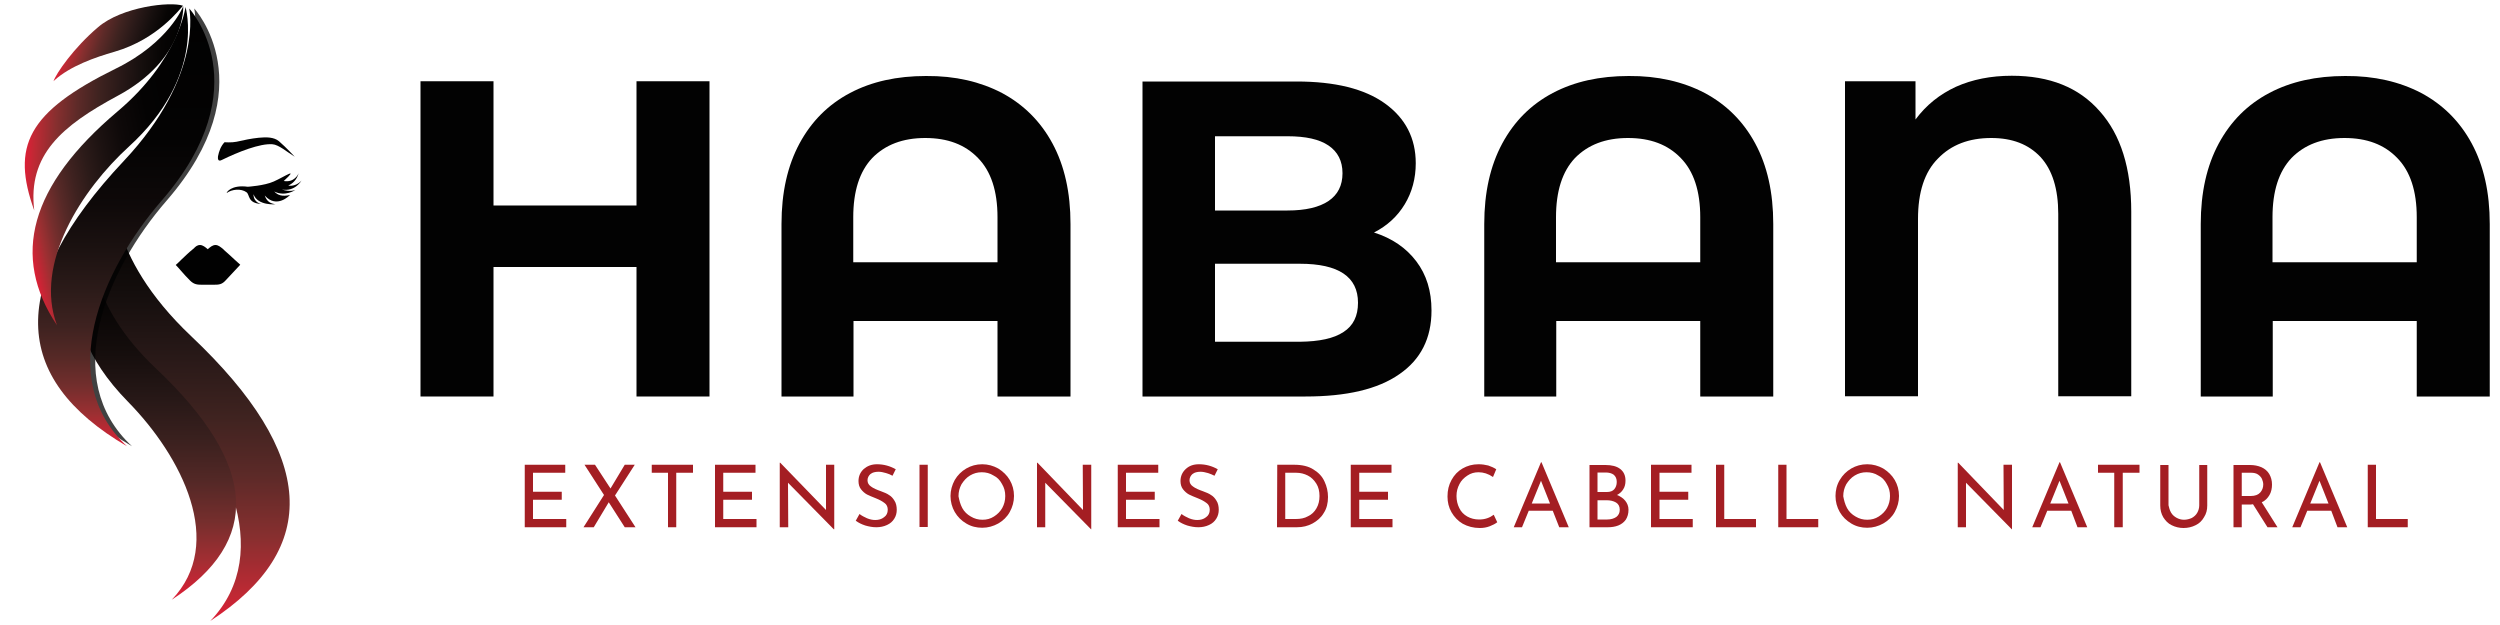 <?xml version="1.0" encoding="utf-8"?>
<!-- Generator: Adobe Illustrator 26.0.2, SVG Export Plug-In . SVG Version: 6.00 Build 0)  -->
<svg version="1.1" id="Layer_1" xmlns="http://www.w3.org/2000/svg" xmlns:xlink="http://www.w3.org/1999/xlink" x="0px" y="0px"
	 viewBox="0 0 1000 250" style="enable-background:new 0 0 1000 250;" xml:space="preserve">
<style type="text/css">
	.st0{fill:url(#SVGID_1_);}
	.st1{fill:#010101;}
	.st2{fill:url(#SVGID_00000145768386542436758780000002388990453307474367_);}
	.st3{opacity:0.75;}
	.st4{fill:url(#SVGID_00000071555061988085846150000012472126439962743944_);}
	.st5{fill:url(#SVGID_00000167387224912761687490000005916133785192610723_);}
	.st6{fill:url(#SVGID_00000076565493140988043620000014451412457265698702_);}
	.st7{fill:url(#SVGID_00000062186902029984685610000015534105459696073134_);}
	.st8{fill:#020202;}
	.st9{fill:#A41E23;}
</style>
<g>
	<g>
		
			<linearGradient id="SVGID_1_" gradientUnits="userSpaceOnUse" x1="727.081" y1="21.774" x2="717.533" y2="195.309" gradientTransform="matrix(-0.999 5.490000e-02 -5.490000e-02 -0.999 803.979 230.225)">
			<stop  offset="0" style="stop-color:#DE1E36"/>
			<stop  offset="6.036365e-02" style="stop-color:#BF2934"/>
			<stop  offset="0.195" style="stop-color:#872F2F"/>
			<stop  offset="0.332" style="stop-color:#5D2A28"/>
			<stop  offset="0.468" style="stop-color:#3F2320"/>
			<stop  offset="0.604" style="stop-color:#291918"/>
			<stop  offset="0.738" style="stop-color:#160F0E"/>
			<stop  offset="0.871" style="stop-color:#070504"/>
			<stop  offset="1" style="stop-color:#010101"/>
		</linearGradient>
		<path class="st0" d="M76.5,134.5c-34.7-32.8-30.9-59.9-30.9-59.9s-26.2,32.1,17,76.2c26.5,27,48.3,69.7,21.5,97.6
			C128.6,219.4,126.6,181.9,76.5,134.5z"/>
	</g>
	<path class="st1" d="M80,98c1.1,0,2.2,0.9,3,1.6l0.1,0.1l0.1-0.1c0.8-0.7,1.8-1.6,3-1.6c1.1,0,2,0.8,2.9,1.5
		c0.2,0.2,0.4,0.3,0.5,0.5c1.4,1.2,2.9,2.6,4.3,3.9c0.7,0.6,1.3,1.2,2,1.8l0.2,0.2l-5.7,6.1c-1.6,1.8-2.7,1.9-5.1,1.9H81
		c-2.1,0-3.4-0.1-5-1.7c-1.2-1.2-2.5-2.6-3.7-4c-0.6-0.7-1.2-1.4-1.8-2l-0.2-0.2l0.2-0.2c0.7-0.6,1.4-1.3,2.1-2c1.5-1.4,3-2.9,4.4-4
		c0.1-0.1,0.3-0.3,0.5-0.4C78.1,98.7,78.9,98,80,98L80,98z"/>
	<g>
		
			<linearGradient id="SVGID_00000162349829509285359120000011908098494166119086_" gradientUnits="userSpaceOnUse" x1="740.674" y1="31.034" x2="732.927" y2="171.819" gradientTransform="matrix(-0.999 5.490000e-02 -5.490000e-02 -0.999 803.979 230.225)">
			<stop  offset="0" style="stop-color:#DE1E36"/>
			<stop  offset="0.105" style="stop-color:#A52E33"/>
			<stop  offset="0.22" style="stop-color:#762E2D"/>
			<stop  offset="0.338" style="stop-color:#532826"/>
			<stop  offset="0.459" style="stop-color:#39201E"/>
			<stop  offset="0.583" style="stop-color:#251716"/>
			<stop  offset="0.711" style="stop-color:#140D0C"/>
			<stop  offset="0.846" style="stop-color:#060404"/>
			<stop  offset="1" style="stop-color:#010101"/>
		</linearGradient>
		<path style="fill:url(#SVGID_00000162349829509285359120000011908098494166119086_);" d="M62.5,147.5
			c-28.2-26.6-25.1-48.6-25.1-48.6s-21.3,26,13.8,61.8c21.5,21.9,39.2,56.6,17.5,79.2C104.7,216.4,103.2,186,62.5,147.5z"/>
	</g>
	<g>
		<g class="st3">
			<path class="st1" d="M51.5,64.4c32.1-34.1,26.2-61,26.2-61s28.7,31-11,76.8c-24.3,28-42.8,71.5-13.9,98.3
				C6.1,151.2,5.1,113.7,51.5,64.4z"/>
		</g>
		<g>
			<g>
				
					<linearGradient id="SVGID_00000055681783857990537360000002804369553570846368_" gradientUnits="userSpaceOnUse" x1="50.481" y1="73.5" x2="50.481" y2="248.6" gradientTransform="matrix(1 0 0 -1 0 252)">
					<stop  offset="0" style="stop-color:#DE1E36"/>
					<stop  offset="1.538074e-02" style="stop-color:#CD2435"/>
					<stop  offset="7.230055e-02" style="stop-color:#9D2F32"/>
					<stop  offset="0.135" style="stop-color:#742E2D"/>
					<stop  offset="0.202" style="stop-color:#562926"/>
					<stop  offset="0.275" style="stop-color:#3E2220"/>
					<stop  offset="0.355" style="stop-color:#2C1B19"/>
					<stop  offset="0.446" style="stop-color:#1C1211"/>
					<stop  offset="0.554" style="stop-color:#0E0909"/>
					<stop  offset="0.696" style="stop-color:#040303"/>
					<stop  offset="1" style="stop-color:#010101"/>
				</linearGradient>
				<path style="fill:url(#SVGID_00000055681783857990537360000002804369553570846368_);" d="M49.5,64.4c32.1-34.1,26.2-61,26.2-61
					s28.7,31-11,76.8c-24.3,28-42.8,71.5-13.9,98.3C4.1,151.2,3.1,113.7,49.5,64.4z"/>
			</g>
		</g>
	</g>
	
		<linearGradient id="SVGID_00000080893987496692056300000001870583923751152777_" gradientUnits="userSpaceOnUse" x1="28.702" y1="71.53" x2="82.939" y2="71.53" gradientTransform="matrix(0.622 0.502 0.332 -1.057 -11.243 64.945)">
		<stop  offset="0" style="stop-color:#DE1E36"/>
		<stop  offset="6.036365e-02" style="stop-color:#BF2934"/>
		<stop  offset="0.195" style="stop-color:#872F2F"/>
		<stop  offset="0.332" style="stop-color:#5D2A28"/>
		<stop  offset="0.468" style="stop-color:#3F2320"/>
		<stop  offset="0.604" style="stop-color:#291918"/>
		<stop  offset="0.738" style="stop-color:#160F0E"/>
		<stop  offset="0.871" style="stop-color:#070504"/>
		<stop  offset="1" style="stop-color:#010101"/>
	</linearGradient>
	<path style="fill:url(#SVGID_00000080893987496692056300000001870583923751152777_);" d="M39.2,10.9C29.6,19,22.4,29.4,21.4,32.5
		c0.1-0.1,0.3-0.3,0.4-0.4c6.3-5.7,16.3-9.2,24-11.4C63.3,15.6,72.1,3.3,73.2,2.3C68.2,0.5,48.7,2.7,39.2,10.9z"/>
	<g>
		
			<linearGradient id="SVGID_00000159429617242234790040000017140297532837810592_" gradientUnits="userSpaceOnUse" x1="-38.244" y1="256.2" x2="43.049" y2="256.2" gradientTransform="matrix(0.978 -0.209 -0.209 -0.978 97.499 317.974)">
			<stop  offset="0" style="stop-color:#DE1E36"/>
			<stop  offset="1.300472e-02" style="stop-color:#D02335"/>
			<stop  offset="7.163894e-02" style="stop-color:#9F2F32"/>
			<stop  offset="0.136" style="stop-color:#762E2D"/>
			<stop  offset="0.205" style="stop-color:#572927"/>
			<stop  offset="0.28" style="stop-color:#3F2220"/>
			<stop  offset="0.361" style="stop-color:#2C1B19"/>
			<stop  offset="0.454" style="stop-color:#1C1211"/>
			<stop  offset="0.563" style="stop-color:#0E0909"/>
			<stop  offset="0.705" style="stop-color:#040303"/>
			<stop  offset="1" style="stop-color:#010101"/>
		</linearGradient>
		<path style="fill:url(#SVGID_00000159429617242234790040000017140297532837810592_);" d="M47.1,44.5C71.5,23.9,74.2,2.8,74.2,2.8
			s8.3,27.6-22.6,55.8c-18.9,17.2-38.1,46.9-28.8,71.5C4.3,102.5,11.9,74.2,47.1,44.5z"/>
	</g>
	<g>
		
			<linearGradient id="SVGID_00000021115755562435524160000005160912492307396993_" gradientUnits="userSpaceOnUse" x1="22.529" y1="199.403" x2="83.648" y2="199.403" gradientTransform="matrix(0.999 3.580000e-02 3.580000e-02 -0.999 -18.912 240.654)">
			<stop  offset="0" style="stop-color:#DE1E36"/>
			<stop  offset="6.036365e-02" style="stop-color:#BF2934"/>
			<stop  offset="0.195" style="stop-color:#872F2F"/>
			<stop  offset="0.332" style="stop-color:#5D2A28"/>
			<stop  offset="0.468" style="stop-color:#3F2320"/>
			<stop  offset="0.604" style="stop-color:#291918"/>
			<stop  offset="0.738" style="stop-color:#160F0E"/>
			<stop  offset="0.871" style="stop-color:#070504"/>
			<stop  offset="1" style="stop-color:#010101"/>
		</linearGradient>
		<path style="fill:url(#SVGID_00000021115755562435524160000005160912492307396993_);" d="M46.4,27.4C67.6,17,73.3,2.5,73.3,2.5
			s1,21.2-26.2,35.8C24.8,50.3,11,61.9,13.7,84.2C4.5,58.6,10.8,44.9,46.4,27.4z"/>
	</g>
	<path class="st1" d="M89.8,56.9c0,0,2.9,0.2,4.8-0.2c3.1-0.7,5.9-1.3,8.9-1.6s6.1-0.3,8.1,1.4c3,2.6,6.3,6.2,6.3,6.2
		c-3.2-2-6.4-4.8-8.9-5c-5-0.4-13.8,3.1-20.3,6.3c-1.6,0.8-1.6-0.6-1.5-1.5C87.6,60.5,88.3,58.5,89.8,56.9z"/>
	<path class="st1" d="M99.1,74.7c0,0,6.6-0.4,10.4-2.1c4.1-1.8,10.4-6.1,4-0.2c4.1,0.7,5.8-2.5,6-3.3c-0.7,2.8-2.5,4.4-4.2,5.1
		c1.5,0.4,3.9-0.3,5.3-2c0,0-2.5,4.6-7.9,3.6c1.3,0.4,3.4,0.9,5.4,0.2c0,0-4,2.8-8.4,0.6c1.4,1.5,3.2,2.1,6.3,1.4
		c0,0-5.3,5.7-10.1,0.2c0.9,2.6,2.4,3.2,4.3,3.5c0,0-7.1,0.7-8.8-4c0,3.5,3.2,3.9,3.2,3.9c-5.7-0.3-4.6-3.7-6-4.7
		c-2.2-1.6-5.9-1.2-7.9,0.3C90.5,77,92.5,73.8,99.1,74.7z"/>
</g>
<polygon class="st8" points="283.8,32.5 283.8,158.6 254.6,158.6 254.6,106.8 197.4,106.8 197.4,158.6 168.2,158.6 168.2,32.5 
	197.4,32.5 197.4,82.2 254.6,82.2 254.6,32.5 "/>
<path class="st8" d="M400.8,37.2c8.6,4.6,15.4,11.3,20.2,20.2s7.2,19.6,7.2,32.2v69H399v-30.2h-57.6v30.2h-28.8v-69
	c0-12.6,2.4-23.3,7.2-32.2c4.8-8.9,11.5-15.6,20.2-20.2s18.8-6.8,30.4-6.8C382.1,30.3,392.2,32.7,400.8,37.2 M399,104.9v-18
	c0-10.5-2.6-18.4-7.8-23.7c-5.2-5.4-12.2-8-21.1-8c-9,0-16,2.7-21.2,8c-5.1,5.4-7.6,13.3-7.6,23.7v18H399z"/>
<path class="st8" d="M566.5,104.5c4.1,5.4,6.1,11.9,6.1,19.7c0,11.1-4.3,19.6-12.9,25.5c-8.6,6-21.1,8.9-37.5,8.9H457v-126h61.6
	c15.4,0,27.2,2.9,35.4,8.8s12.3,13.9,12.3,23.9c0,6.1-1.5,11.6-4.4,16.4s-7,8.6-12.3,11.3C556.8,95.3,562.4,99.1,566.5,104.5
	 M486,54.5v29.7h29c7.2,0,12.7-1.3,16.4-3.8s5.6-6.2,5.6-11.1s-1.9-8.6-5.6-11.1c-3.7-2.5-9.1-3.7-16.4-3.7
	C515,54.5,486,54.5,486,54.5z M537.4,132.8c3.9-2.5,5.8-6.4,5.8-11.7c0-10.4-7.8-15.6-23.2-15.6h-34v31.2h34
	C527.7,136.6,533.5,135.4,537.4,132.8"/>
<path class="st8" d="M681.9,37.2c8.6,4.6,15.4,11.3,20.2,20.2s7.2,19.6,7.2,32.2v69h-29.2v-30.2h-57.6v30.2h-28.8v-69
	c0-12.6,2.4-23.3,7.2-32.2s11.5-15.6,20.2-20.2s18.8-6.8,30.4-6.8C663.1,30.3,673.3,32.7,681.9,37.2 M680.1,104.9v-18
	c0-10.5-2.6-18.4-7.8-23.7c-5.2-5.4-12.2-8-21.1-8c-9,0-16,2.7-21.2,8c-5.1,5.4-7.6,13.3-7.6,23.7v18H680.1z"/>
<path class="st8" d="M839.9,44.5c8.4,9.4,12.6,22.8,12.6,40.2v73.8h-29.2V85.6c0-10.1-2.4-17.7-7.1-22.8c-4.8-5.1-11.3-7.6-19.7-7.6
	c-8.9,0-16,2.7-21.3,8.2c-5.4,5.4-8,13.5-8,24.2v70.9H738v-126h28.2v15.3c4.3-5.8,9.7-10.1,16.2-13.1c6.5-2.9,13.9-4.4,22.3-4.4
	C819.9,30.3,831.6,35,839.9,44.5"/>
<path class="st8" d="M968.5,37.2c8.6,4.6,15.4,11.3,20.2,20.2s7.2,19.6,7.2,32.2v69h-29.2v-30.2h-57.6v30.2h-28.8v-69
	c0-12.6,2.4-23.3,7.2-32.2s11.5-15.6,20.2-20.2s18.8-6.8,30.4-6.8C949.7,30.3,959.9,32.7,968.5,37.2 M966.7,104.9v-18
	c0-10.5-2.6-18.4-7.8-23.7c-5.2-5.4-12.2-8-21.1-8c-9,0-16,2.7-21.2,8c-5.1,5.4-7.6,13.3-7.6,23.7v18H966.7z"/>
<polygon class="st9" points="226.1,185.9 226.1,189.1 213.2,189.1 213.2,196.7 224.7,196.7 224.7,199.9 213.2,199.9 213.2,207.6 
	226.5,207.6 226.5,210.9 209.9,210.9 209.9,185.9 "/>
<polygon class="st9" points="249.9,210.9 243.5,200.9 237.5,210.9 233.4,210.9 241.6,198 233.8,185.9 238,185.9 244.2,195.4 
	249.9,185.9 253.9,185.9 246,198.2 254.2,210.9 "/>
<polygon class="st9" points="277.2,185.9 277.2,189.1 270.5,189.1 270.5,210.9 267.2,210.9 267.2,189.1 260.7,189.1 260.7,185.9 "/>
<polygon class="st9" points="302.2,185.9 302.2,189.1 289.3,189.1 289.3,196.7 300.8,196.7 300.8,199.9 289.3,199.9 289.3,207.6 
	302.6,207.6 302.6,210.9 286,210.9 286,185.9 "/>
<polygon class="st9" points="333.7,185.9 333.7,211.7 333.5,211.7 315.2,193.1 315.3,210.9 311.9,210.9 311.9,185.1 312.1,185.1 
	330.4,204 330.4,185.9 "/>
<path class="st9" d="M354.3,189.2c-1-0.3-2-0.5-2.9-0.5c-1.3,0-2.5,0.3-3.2,0.9s-1.2,1.5-1.2,2.5c0,1.1,0.5,1.9,1.4,2.5
	c0.9,0.7,2.3,1.3,4,1.9c1.3,0.5,2.4,0.9,3.2,1.5c0.9,0.5,1.6,1.3,2.2,2.3c0.6,0.9,0.9,2.2,0.9,3.6c0,1.3-0.3,2.5-1,3.6
	s-1.6,1.9-2.9,2.5s-2.7,0.9-4.3,0.9c-1.5,0-3-0.3-4.4-0.7c-1.5-0.5-2.7-1.1-3.8-1.9l1.5-2.7c0.9,0.7,1.9,1.2,3,1.7
	c1.2,0.5,2.3,0.7,3.3,0.7c1.3,0,2.5-0.3,3.5-1.1c1-0.7,1.5-1.7,1.5-3c0-1.1-0.4-2.1-1.3-2.7c-0.9-0.7-2-1.3-3.5-1.9
	c-1.4-0.5-2.6-1.1-3.5-1.5c-0.9-0.5-1.7-1.2-2.4-2.1c-0.7-0.9-1-2-1-3.3c0-1.9,0.7-3.5,2.1-4.8c1.4-1.2,3.1-1.9,5.3-1.9
	c2.7,0,5.2,0.7,7.5,2l-1.3,2.6C356.3,189.9,355.4,189.5,354.3,189.2"/>
<rect x="367.8" y="185.9" class="st9" width="3.3" height="24.9"/>
<path class="st9" d="M381.9,192c1.1-1.9,2.7-3.5,4.6-4.6s4-1.7,6.4-1.7c2.3,0,4.4,0.6,6.4,1.7c1.9,1.2,3.5,2.7,4.6,4.6
	c1.1,1.9,1.7,4,1.7,6.4c0,2.3-0.6,4.4-1.7,6.4s-2.7,3.5-4.6,4.6c-2,1.1-4.1,1.7-6.4,1.7s-4.4-0.5-6.4-1.7c-1.9-1.1-3.5-2.7-4.6-4.6
	s-1.7-4.1-1.7-6.4C380.2,196.2,380.8,194,381.9,192 M384.9,203.2c0.8,1.5,2,2.6,3.4,3.4c1.5,0.9,3,1.3,4.7,1.3s3.2-0.4,4.6-1.3
	c1.4-0.9,2.5-2,3.3-3.4c0.8-1.5,1.2-3,1.2-4.8s-0.4-3.3-1.3-4.8c-0.8-1.5-1.9-2.7-3.4-3.4c-1.4-0.9-3-1.3-4.7-1.3s-3.2,0.4-4.7,1.3
	c-1.5,0.9-2.5,2.1-3.4,3.5c-0.8,1.5-1.2,3-1.2,4.8C383.7,200.1,384.1,201.7,384.9,203.2"/>
<polygon class="st9" points="436.5,185.9 436.5,211.7 436.4,211.7 418.1,193.1 418.1,210.9 414.8,210.9 414.8,185.1 415,185.1 
	433.2,204 433.1,185.9 "/>
<polygon class="st9" points="463.3,185.9 463.3,189.1 450.4,189.1 450.4,196.7 461.9,196.7 461.9,199.9 450.4,199.9 450.4,207.6 
	463.8,207.6 463.8,210.9 447.1,210.9 447.1,185.9 "/>
<path class="st9" d="M483.1,189.2c-1-0.3-2-0.5-2.9-0.5c-1.3,0-2.5,0.3-3.2,0.9s-1.2,1.5-1.2,2.5c0,1.1,0.5,1.9,1.4,2.5
	c0.9,0.7,2.3,1.3,4,1.9c1.3,0.5,2.4,0.9,3.2,1.5c0.9,0.5,1.6,1.3,2.2,2.3c0.6,0.9,0.9,2.2,0.9,3.6c0,1.3-0.3,2.5-1,3.6
	s-1.6,1.9-2.9,2.5s-2.7,0.9-4.3,0.9c-1.5,0-3-0.3-4.4-0.7c-1.5-0.5-2.7-1.1-3.8-1.9l1.5-2.7c0.9,0.7,1.9,1.2,3,1.7
	c1.2,0.5,2.3,0.7,3.3,0.7c1.3,0,2.5-0.3,3.5-1.1c1-0.7,1.5-1.7,1.5-3c0-1.1-0.4-2.1-1.3-2.7c-0.9-0.7-2-1.3-3.5-1.9
	c-1.4-0.5-2.6-1.1-3.5-1.5c-0.9-0.5-1.7-1.2-2.4-2.1c-0.7-0.9-1-2-1-3.3c0-1.9,0.7-3.5,2.1-4.8s3.1-1.9,5.3-1.9c2.7,0,5.2,0.7,7.5,2
	l-1.3,2.6C485,189.9,484.1,189.5,483.1,189.2"/>
<path class="st9" d="M510.9,185.9h6.8c3.1,0,5.7,0.6,7.7,1.9c2.1,1.3,3.5,2.8,4.4,4.8c0.9,1.9,1.4,4,1.4,6.2c0,2.4-0.5,4.6-1.7,6.4
	c-1.1,1.9-2.7,3.2-4.5,4.2c-1.9,1-3.9,1.5-6.2,1.5h-8L510.9,185.9L510.9,185.9z M518.3,207.6c1.9,0,3.5-0.3,4.9-1.1
	c1.5-0.7,2.6-1.8,3.4-3.2c0.8-1.4,1.2-3,1.2-4.9s-0.4-3.6-1.3-5s-2-2.5-3.4-3.2s-2.9-1.1-4.6-1.1h-4.4v18.5H518.3L518.3,207.6z"/>
<polygon class="st9" points="556.6,185.9 556.6,189.1 543.7,189.1 543.7,196.7 555.2,196.7 555.2,199.9 543.7,199.9 543.7,207.6 
	557,207.6 557,210.9 540.3,210.9 540.3,185.9 "/>
<path class="st9" d="M595.9,210.5c-1.3,0.5-2.6,0.7-4,0.7c-2.5,0-4.8-0.6-6.8-1.7c-1.9-1.1-3.4-2.7-4.5-4.6c-1.1-1.9-1.6-4-1.6-6.3
	c0-2.5,0.5-4.6,1.6-6.6s2.5-3.5,4.4-4.6s4-1.7,6.4-1.7c1.4,0,2.7,0.2,3.9,0.5c1.2,0.4,2.3,0.9,3.2,1.5l-1.3,3.1
	c-1.9-1.3-3.8-1.9-5.8-1.9c-1.6,0-3.1,0.4-4.4,1.3c-1.4,0.9-2.5,2-3.2,3.4c-0.8,1.5-1.2,3-1.2,4.8s0.4,3.4,1.1,4.8
	c0.7,1.5,1.8,2.6,3.2,3.4c1.4,0.8,3,1.2,4.8,1.2c2.3,0,4.2-0.7,5.8-1.9l1.4,3C598.1,209.5,597.2,210,595.9,210.5"/>
<path class="st9" d="M621.1,204.3h-9.6l-2.7,6.6h-3.3l10.9-26h0.2l10.9,26h-3.8L621.1,204.3z M620,201.4l-3.6-9.1l-3.7,9.1H620z"/>
<path class="st9" d="M650.1,200.3c0.8,1,1.3,2.2,1.3,3.6c0,1.6-0.4,2.9-1.1,4c-0.8,1.1-1.8,1.8-3,2.3c-1.3,0.5-2.7,0.7-4.1,0.7h-7.4
	V186h6.4c2.5,0,4.5,0.5,5.9,1.6s2.1,2.6,2.1,4.7c0,1.3-0.3,2.5-0.9,3.4c-0.6,1-1.4,1.7-2.5,2.3C648.1,198.5,649.3,199.3,650.1,200.3
	 M639,196.8h3.8c1.3,0,2.3-0.4,2.9-1.1s1-1.7,1-2.9c0-1.3-0.4-2.2-1.2-2.9c-0.8-0.6-1.9-0.9-3.2-0.9H639V196.8L639,196.8z
	 M646.5,206.8c0.9-0.7,1.4-1.6,1.4-2.9c0-1.3-0.5-2.3-1.5-2.9c-1-0.6-2.3-0.9-3.7-0.9H639v7.7h3.9
	C644.4,207.8,645.6,207.4,646.5,206.8"/>
<polygon class="st9" points="676.6,185.9 676.6,189.1 663.8,189.1 663.8,196.7 675.3,196.7 675.3,199.9 663.8,199.9 663.8,207.6 
	677.1,207.6 677.1,210.9 660.4,210.9 660.4,185.9 "/>
<polygon class="st9" points="689.7,185.9 689.7,207.6 702.4,207.6 702.4,210.9 686.4,210.9 686.4,185.9 "/>
<polygon class="st9" points="714.6,185.9 714.6,207.6 727.3,207.6 727.3,210.9 711.3,210.9 711.3,185.9 "/>
<path class="st9" d="M735.9,192c1.1-1.9,2.7-3.5,4.6-4.6c1.9-1.1,4-1.7,6.4-1.7c2.3,0,4.4,0.6,6.4,1.7c1.9,1.2,3.5,2.7,4.6,4.6
	s1.7,4,1.7,6.4c0,2.3-0.6,4.4-1.7,6.4s-2.7,3.5-4.6,4.6c-2,1.1-4.1,1.7-6.4,1.7c-2.3,0-4.4-0.5-6.4-1.7s-3.5-2.7-4.6-4.6
	c-1.1-1.9-1.7-4.1-1.7-6.4C734.2,196.2,734.7,194,735.9,192 M738.8,203.2c0.8,1.5,2,2.6,3.4,3.4c1.5,0.9,3,1.3,4.7,1.3
	s3.2-0.4,4.6-1.3c1.4-0.9,2.5-2,3.3-3.4c0.8-1.5,1.2-3,1.2-4.8s-0.4-3.3-1.3-4.8c-0.8-1.5-1.9-2.7-3.4-3.4c-1.4-0.9-3-1.3-4.7-1.3
	s-3.2,0.4-4.7,1.3c-1.5,0.9-2.5,2.1-3.4,3.5c-0.8,1.5-1.2,3-1.2,4.8C737.6,200.1,738,201.7,738.8,203.2"/>
<polygon class="st9" points="804.8,185.9 804.8,211.7 804.7,211.7 786.4,193.1 786.4,210.9 783.1,210.9 783.1,185.1 783.3,185.1 
	801.5,204 801.4,185.9 "/>
<path class="st9" d="M828.5,204.3h-9.6l-2.7,6.6h-3.3l10.9-26h0.2l10.9,26H831L828.5,204.3z M827.4,201.4l-3.6-9.1l-3.7,9.1H827.4z"
	/>
<polygon class="st9" points="855.8,185.9 855.8,189.1 849.1,189.1 849.1,210.9 845.7,210.9 845.7,189.1 839.2,189.1 839.2,185.9 "/>
<path class="st9" d="M868.4,205c0.5,0.9,1.3,1.6,2.2,2.1s1.9,0.8,3,0.8s2.2-0.3,3.1-0.7c0.9-0.5,1.7-1.2,2.2-2.1
	c0.5-0.9,0.8-1.9,0.8-3V186h3.2v16.2c0,1.8-0.4,3.3-1.3,4.7c-0.8,1.4-1.9,2.5-3.4,3.2c-1.4,0.7-3,1.1-4.8,1.1
	c-1.7,0-3.3-0.4-4.7-1.1c-1.5-0.7-2.5-1.8-3.4-3.2c-0.8-1.4-1.2-2.9-1.2-4.7V186h3.3v16.1C867.6,203.1,867.9,204.1,868.4,205"/>
<path class="st9" d="M907,210.9l-5.8-9.2c-0.2,0-0.5,0.1-0.8,0.1h-3.7v9.1h-3.3V186h6.6c1.7,0,3.2,0.3,4.6,0.9
	c1.3,0.6,2.4,1.5,3.1,2.7s1.1,2.6,1.1,4.2c0,1.5-0.3,3-1,4.2s-1.7,2.3-3.1,2.9l6.3,10H907L907,210.9z M904.1,197
	c0.8-0.9,1.2-2,1.2-3.2c0-0.7-0.2-1.5-0.5-2.2s-0.9-1.3-1.6-1.8c-0.7-0.5-1.7-0.7-2.7-0.7h-3.8v9.3h3.6
	C902,198.4,903.3,197.9,904.1,197"/>
<path class="st9" d="M932.5,204.3h-9.6l-2.7,6.6h-3.3l10.9-26h0.2l10.9,26H935L932.5,204.3z M931.4,201.4l-3.6-9.1l-3.7,9.1H931.4z"
	/>
<polygon class="st9" points="950.4,185.9 950.4,207.6 963.1,207.6 963.1,210.9 947.1,210.9 947.1,185.9 "/>
</svg>
